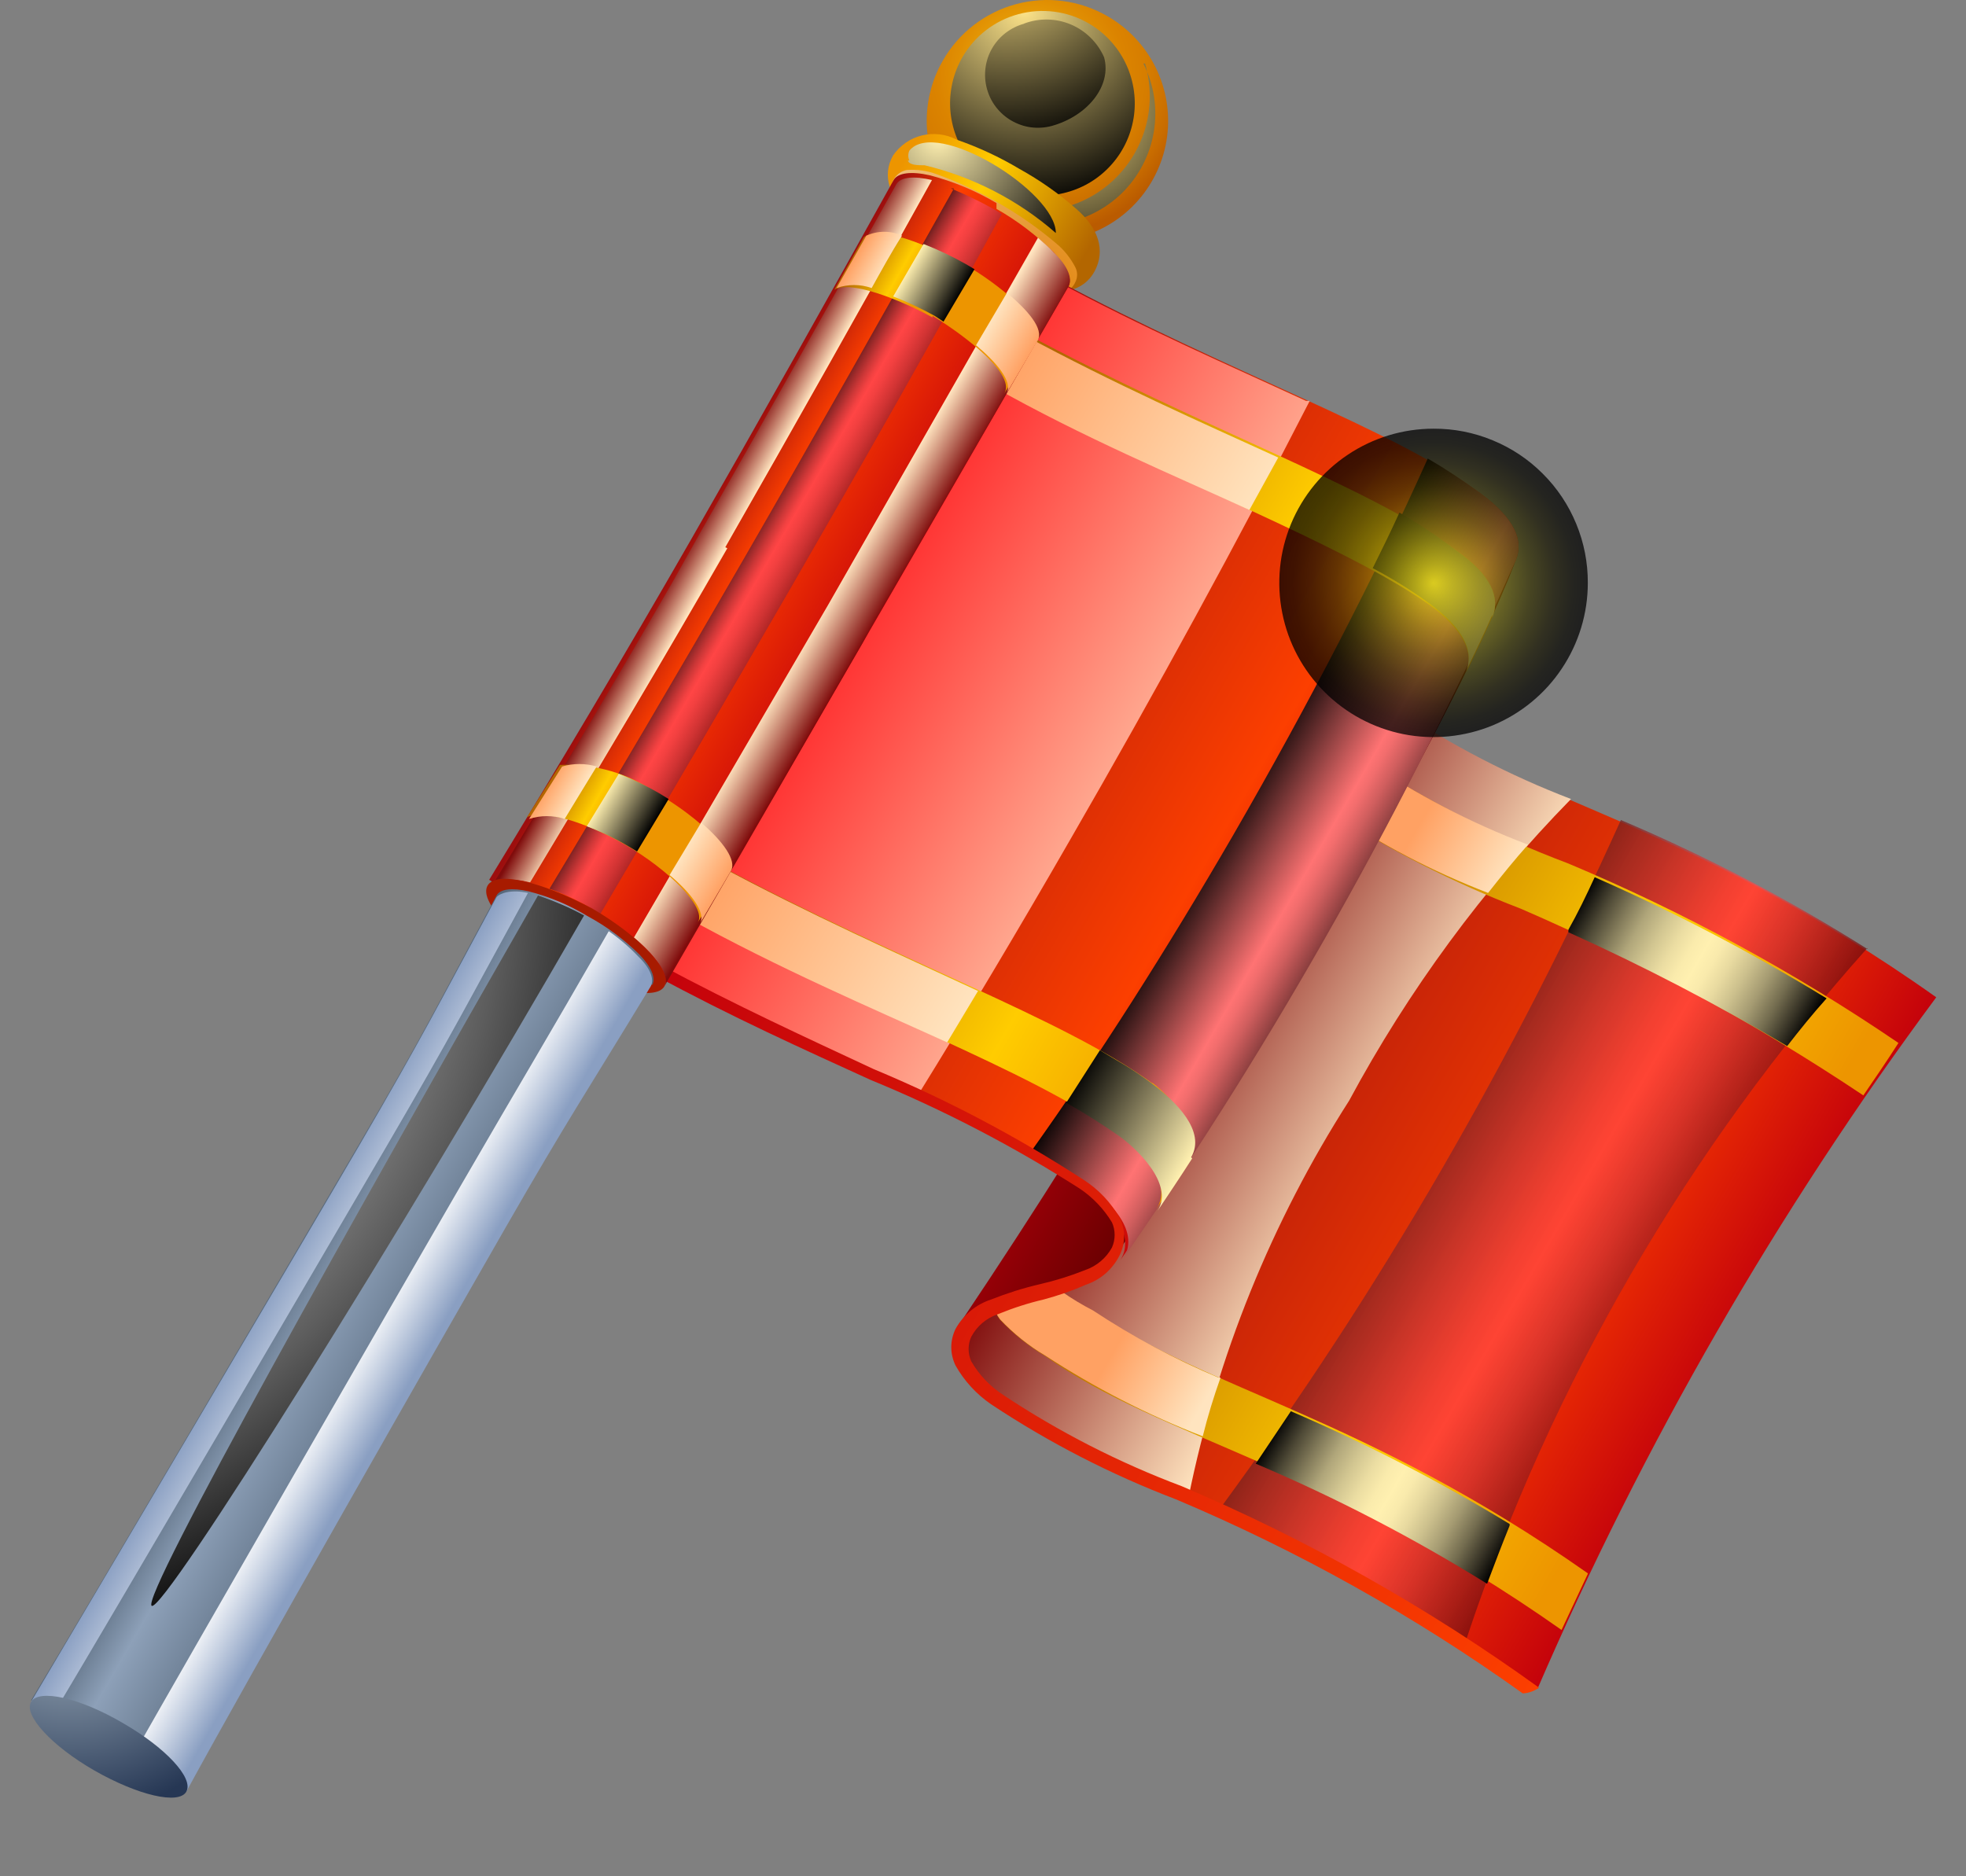 <svg xmlns="http://www.w3.org/2000/svg" width="22" height="21" viewBox="0 0 22 21" fill="none">
  <rect x="0" y="0" width="22" height="21" fill="#808080" stroke="none"/>
  <path fill-rule="evenodd" clip-rule="evenodd" d="M12.396 0.183C12.627 0.316 12.814 0.516 12.932 0.755C13.05 0.995 13.095 1.264 13.06 1.529C13.025 1.794 12.912 2.042 12.736 2.243C12.56 2.444 12.328 2.588 12.07 2.657C11.812 2.726 11.539 2.717 11.286 2.631C11.033 2.545 10.812 2.386 10.649 2.174C10.487 1.962 10.391 1.706 10.373 1.44C10.356 1.173 10.418 0.907 10.552 0.676C10.64 0.522 10.758 0.387 10.899 0.279C11.04 0.171 11.2 0.092 11.371 0.046C11.543 -0 11.722 -0.012 11.897 0.012C12.073 0.035 12.243 0.094 12.396 0.183Z" fill="url(#paint0_radial_15996_37921)"/>
  <path style="mix-blend-mode:screen" fill-rule="evenodd" clip-rule="evenodd" d="M12.178 0.259C12.356 0.361 12.499 0.513 12.59 0.696C12.681 0.879 12.716 1.085 12.69 1.288C12.664 1.49 12.579 1.681 12.444 1.835C12.31 1.989 12.133 2.1 11.935 2.153C11.738 2.207 11.529 2.201 11.335 2.135C11.142 2.07 10.972 1.949 10.847 1.787C10.722 1.625 10.648 1.43 10.634 1.226C10.62 1.022 10.668 0.818 10.769 0.641C10.906 0.404 11.131 0.23 11.395 0.159C11.659 0.087 11.941 0.123 12.178 0.259Z" fill="url(#paint1_radial_15996_37921)"/>
  <path style="mix-blend-mode:screen" fill-rule="evenodd" clip-rule="evenodd" d="M11.457 0.265C11.626 0.2 11.814 0.203 11.981 0.273C12.148 0.343 12.282 0.475 12.355 0.641C12.443 0.958 12.173 1.298 11.768 1.41C11.693 1.43 11.614 1.435 11.537 1.425C11.46 1.415 11.386 1.389 11.318 1.35C11.251 1.311 11.192 1.259 11.145 1.198C11.097 1.136 11.063 1.065 11.043 0.99C11.023 0.915 11.018 0.837 11.028 0.76C11.038 0.682 11.063 0.608 11.102 0.541C11.141 0.473 11.193 0.414 11.255 0.367C11.317 0.32 11.387 0.285 11.462 0.265H11.457Z" fill="url(#paint2_radial_15996_37921)"/>
  <path style="mix-blend-mode:screen" fill-rule="evenodd" clip-rule="evenodd" d="M12.795 0.711C12.914 0.948 12.955 1.216 12.911 1.478C12.867 1.739 12.741 1.979 12.552 2.164C12.361 2.349 12.118 2.468 11.855 2.505C11.593 2.541 11.326 2.493 11.092 2.367C10.936 2.276 10.8 2.155 10.693 2.009C10.898 2.204 11.162 2.327 11.444 2.357C11.726 2.387 12.01 2.323 12.252 2.175C12.493 2.027 12.68 1.803 12.781 1.538C12.883 1.274 12.894 0.983 12.813 0.711H12.795Z" fill="url(#paint3_radial_15996_37921)"/>
  <path d="M10.834 2.884C11.058 3.016 11.294 3.126 11.539 3.212C11.856 3.318 12.126 3.265 12.249 3.036C12.372 2.807 12.296 2.555 12.044 2.338C11.849 2.166 11.636 2.017 11.409 1.891C11.186 1.758 10.95 1.648 10.705 1.563C10.585 1.5 10.447 1.484 10.316 1.516C10.185 1.548 10.071 1.628 9.994 1.739C9.865 1.968 9.953 2.214 10.2 2.437C10.396 2.607 10.608 2.756 10.834 2.884Z" fill="url(#paint4_linear_15996_37921)"/>
  <path style="mix-blend-mode:multiply" fill-rule="evenodd" clip-rule="evenodd" d="M11.539 3.212C11.294 3.126 11.058 3.016 10.834 2.884C10.608 2.756 10.396 2.607 10.2 2.437C10.114 2.363 10.043 2.273 9.989 2.173C9.979 2.145 9.975 2.115 9.978 2.086C9.981 2.056 9.99 2.027 10.005 2.002C10.02 1.976 10.041 1.954 10.065 1.937C10.09 1.92 10.118 1.908 10.147 1.903C10.261 1.894 10.375 1.91 10.482 1.95C10.726 2.038 10.962 2.148 11.186 2.279C11.411 2.408 11.623 2.558 11.82 2.725C11.908 2.798 11.979 2.888 12.032 2.989C12.046 3.016 12.053 3.045 12.053 3.074C12.053 3.104 12.046 3.133 12.032 3.16C12.02 3.188 12.001 3.213 11.976 3.232C11.951 3.251 11.922 3.262 11.891 3.265C11.777 3.269 11.663 3.251 11.556 3.212H11.539Z" fill="url(#paint5_radial_15996_37921)"/>
  <path style="mix-blend-mode:screen" fill-rule="evenodd" clip-rule="evenodd" d="M10.176 1.797C10.168 1.78 10.164 1.761 10.164 1.742C10.164 1.722 10.168 1.703 10.176 1.686C10.476 1.316 11.815 2.144 11.815 2.608C11.394 2.24 10.89 1.98 10.347 1.85C10.27 1.85 10.176 1.85 10.159 1.797H10.176Z" fill="url(#paint6_radial_15996_37921)"/>
  <path fill-rule="evenodd" clip-rule="evenodd" d="M17.205 18.883C14.416 16.898 12.508 16.658 11.163 15.671C11.031 15.58 10.916 15.467 10.822 15.337C10.774 15.263 10.747 15.176 10.747 15.087C10.747 14.998 10.774 14.912 10.822 14.838C12.422 12.371 13.894 9.823 15.232 7.205C15.144 7.416 15.232 7.663 15.631 7.951C16.976 8.937 18.878 9.184 21.667 11.162C19.888 13.562 18.391 16.159 17.205 18.901V18.883Z" fill="url(#paint7_linear_15996_37921)"/>
  <path style="mix-blend-mode:screen" opacity="0.75" fill-rule="evenodd" clip-rule="evenodd" d="M20.897 10.622C20.018 10.067 19.095 9.584 18.138 9.178C17.537 10.512 16.869 11.815 16.136 13.082C15.376 14.396 14.545 15.668 13.646 16.893C14.606 17.298 15.531 17.781 16.412 18.337C17.364 15.482 18.891 12.853 20.897 10.61V10.622Z" fill="url(#paint8_linear_15996_37921)"/>
  <path style="mix-blend-mode:multiply" fill-rule="evenodd" clip-rule="evenodd" d="M13.3 16.758C13.62 15.18 14.229 13.675 15.097 12.319C15.762 11.083 16.598 9.946 17.58 8.943C16.895 8.68 16.241 8.341 15.631 7.933C15.232 7.645 15.144 7.399 15.232 7.187C13.894 9.806 12.422 12.353 10.822 14.82C10.774 14.894 10.747 14.981 10.747 15.07C10.747 15.158 10.774 15.245 10.822 15.319C10.916 15.449 11.031 15.562 11.163 15.654C11.834 16.093 12.55 16.457 13.3 16.74V16.758Z" fill="url(#paint9_linear_15996_37921)"/>
  <path fill-rule="evenodd" clip-rule="evenodd" d="M17.768 17.609C15.261 15.848 13.505 15.554 12.231 14.673C11.988 14.548 11.763 14.39 11.562 14.204C11.483 14.115 11.439 14 11.439 13.881C11.327 14.063 11.21 14.239 11.098 14.415C11.089 14.478 11.093 14.542 11.109 14.603C11.126 14.665 11.154 14.723 11.192 14.773C11.341 14.931 11.511 15.068 11.697 15.178C13.006 16.112 14.832 16.382 17.474 18.243L17.768 17.615V17.609ZM17.551 9.665C16.739 9.359 15.964 8.965 15.238 8.491C14.938 8.268 14.826 8.068 14.838 7.904L14.498 8.55C14.519 8.658 14.563 8.76 14.627 8.85C14.69 8.941 14.773 9.016 14.868 9.072C15.543 9.513 16.263 9.881 17.017 10.17C18.355 10.749 19.638 11.449 20.851 12.26C20.98 12.072 21.109 11.884 21.244 11.673C20.083 10.882 18.846 10.209 17.551 9.665Z" fill="url(#paint10_linear_15996_37921)"/>
  <path style="mix-blend-mode:multiply" fill-rule="evenodd" clip-rule="evenodd" d="M14.891 9.072C15.441 9.446 16.032 9.755 16.652 9.994C16.805 9.8 16.952 9.618 17.099 9.454C16.455 9.209 15.842 8.89 15.273 8.503C14.973 8.279 14.862 8.08 14.873 7.915L14.533 8.561C14.554 8.67 14.598 8.772 14.662 8.862C14.726 8.952 14.808 9.028 14.903 9.084L14.891 9.072ZM13.635 15.419C13.145 15.213 12.675 14.961 12.231 14.667C11.988 14.542 11.763 14.384 11.562 14.198C11.483 14.109 11.439 13.994 11.439 13.875C11.327 14.057 11.21 14.233 11.098 14.409C11.089 14.472 11.093 14.536 11.109 14.598C11.126 14.659 11.154 14.717 11.192 14.767C11.341 14.925 11.511 15.062 11.697 15.172C12.252 15.534 12.842 15.836 13.459 16.076C13.514 15.854 13.581 15.635 13.658 15.419H13.635Z" fill="url(#paint11_linear_15996_37921)"/>
  <path fill-rule="evenodd" clip-rule="evenodd" d="M12.466 14.063C13.553 12.63 16.171 8.344 16.964 6.266C16.864 6.53 16.447 6.635 16.101 6.729C15.754 6.823 15.338 6.929 15.232 7.187C13.896 9.797 12.408 12.326 10.775 14.761C10.94 14.585 11.363 14.538 11.633 14.462C11.903 14.386 12.331 14.28 12.466 14.063Z" fill="url(#paint12_linear_15996_37921)"/>
  <path fill-rule="evenodd" clip-rule="evenodd" d="M12.537 14.104C14.259 11.638 15.741 9.013 16.964 6.266C17.046 6.054 16.964 5.813 16.564 5.52C15.572 4.792 13.787 4.187 11.803 3.124L7.335 10.863C9.319 11.925 11.104 12.53 12.102 13.258C12.337 13.428 12.736 13.787 12.537 14.104Z" fill="url(#paint13_linear_15996_37921)"/>
  <path style="mix-blend-mode:screen" fill-rule="evenodd" clip-rule="evenodd" d="M16.564 5.52C16.376 5.38 16.18 5.25 15.977 5.132C15.39 6.442 14.65 7.874 13.799 9.348C13.053 10.634 12.29 11.832 11.55 12.871C11.753 12.98 11.949 13.102 12.137 13.235C12.372 13.405 12.772 13.763 12.572 14.08C14.281 11.621 15.751 9.004 16.964 6.265C17.046 6.054 16.964 5.813 16.564 5.52Z" fill="url(#paint14_linear_15996_37921)"/>
  <path style="mix-blend-mode:screen" fill-rule="evenodd" clip-rule="evenodd" d="M17.551 10.434C18.39 10.813 19.208 11.238 19.999 11.708C20.14 11.526 20.287 11.344 20.44 11.174C19.606 10.664 18.739 10.211 17.845 9.818C17.751 10.023 17.651 10.229 17.551 10.405V10.434ZM16.893 17.057C16.108 16.58 15.29 16.158 14.445 15.795L14.052 16.382C14.948 16.762 15.814 17.212 16.641 17.726C16.723 17.509 16.805 17.292 16.893 17.075V17.057Z" fill="url(#paint15_linear_15996_37921)"/>
  <path style="mix-blend-mode:multiply" fill-rule="evenodd" clip-rule="evenodd" d="M14.615 4.487C13.775 4.099 12.801 3.676 11.779 3.124L7.335 10.857C8.392 11.444 9.396 11.867 10.27 12.26C10.834 11.348 11.4 10.399 11.967 9.413C12.954 7.704 13.858 6.042 14.656 4.487H14.615Z" fill="url(#paint16_linear_15996_37921)"/>
  <path d="M7.376 10.792C8.227 11.25 9.049 11.626 9.777 11.966C10.596 12.307 11.382 12.722 12.126 13.205C12.294 13.313 12.433 13.46 12.531 13.634C12.562 13.698 12.579 13.768 12.579 13.839C12.579 13.911 12.562 13.981 12.531 14.045C12.493 14.123 12.439 14.193 12.374 14.251C12.308 14.308 12.232 14.352 12.149 14.38C11.997 14.447 11.84 14.501 11.68 14.544C11.505 14.585 11.335 14.64 11.169 14.708C11.04 14.751 10.933 14.841 10.869 14.961C10.849 15.004 10.839 15.051 10.839 15.099C10.839 15.146 10.849 15.194 10.869 15.237C10.957 15.389 11.08 15.518 11.227 15.613C11.852 16.028 12.522 16.37 13.224 16.634C14.636 17.235 15.977 17.991 17.222 18.889C17.169 18.927 17.106 18.95 17.04 18.953C15.831 18.088 14.529 17.359 13.159 16.781C12.433 16.504 11.74 16.148 11.092 15.718C10.928 15.606 10.791 15.457 10.693 15.284C10.662 15.22 10.645 15.15 10.645 15.078C10.645 15.007 10.662 14.937 10.693 14.873C10.78 14.717 10.922 14.599 11.092 14.544C11.268 14.474 11.449 14.417 11.633 14.374C11.807 14.334 11.977 14.281 12.143 14.215C12.271 14.171 12.378 14.081 12.443 13.963C12.463 13.918 12.473 13.87 12.473 13.822C12.473 13.773 12.463 13.725 12.443 13.681C12.352 13.531 12.23 13.403 12.085 13.305C11.34 12.829 10.554 12.42 9.736 12.084C9.002 11.749 8.18 11.379 7.317 10.91L7.399 10.775L7.376 10.792Z" fill="url(#paint17_linear_15996_37921)"/>
  <path fill-rule="evenodd" clip-rule="evenodd" d="M12.895 12.125C11.897 11.397 10.047 10.757 8.022 9.671L7.675 10.258C9.689 11.338 11.509 11.961 12.507 12.689C12.754 12.871 13.136 13.223 12.942 13.528C13.059 13.352 13.194 13.153 13.329 12.941C13.464 12.73 13.153 12.313 12.895 12.119V12.125ZM16.7 6.911C16.788 6.694 16.7 6.442 16.294 6.16C15.296 5.432 13.47 4.804 11.456 3.723L11.11 4.31C13.142 5.402 15.003 6.072 15.995 6.77C16.365 7.041 16.5 7.299 16.406 7.528C16.512 7.311 16.611 7.099 16.7 6.9V6.911Z" fill="url(#paint18_linear_15996_37921)"/>
  <path style="mix-blend-mode:screen" fill-rule="evenodd" clip-rule="evenodd" d="M16.699 6.911C16.788 6.694 16.699 6.442 16.294 6.16C16.092 6.006 15.88 5.864 15.66 5.737C15.566 5.943 15.466 6.148 15.361 6.359C15.581 6.475 15.793 6.607 15.995 6.753C16.365 7.023 16.5 7.281 16.406 7.51C16.512 7.293 16.611 7.082 16.699 6.882V6.911ZM13.329 12.953C13.5 12.659 13.153 12.325 12.895 12.131C12.636 11.937 12.519 11.884 12.308 11.755L11.932 12.342C12.149 12.466 12.343 12.589 12.519 12.712C12.695 12.835 13.147 13.246 12.954 13.552C13.071 13.376 13.206 13.176 13.341 12.965L13.329 12.953Z" fill="url(#paint19_linear_15996_37921)"/>
  <path style="mix-blend-mode:multiply" fill-rule="evenodd" clip-rule="evenodd" d="M11.092 4.316C12.132 4.903 13.124 5.314 13.981 5.708L14.304 5.121C13.453 4.733 12.472 4.299 11.439 3.741L11.092 4.328V4.316ZM10.946 11.092C10.077 10.687 9.067 10.24 8.01 9.671L7.664 10.258C8.726 10.845 9.736 11.274 10.599 11.667L10.951 11.08L10.946 11.092Z" fill="url(#paint20_linear_15996_37921)"/>
  <path fill-rule="evenodd" clip-rule="evenodd" d="M11.151 2.338C11.385 2.471 11.6 2.635 11.791 2.825C11.938 2.983 12.002 3.124 11.956 3.207L9.648 7.205L7.435 11.021L6.454 10.434L5.474 9.847C6.243 8.585 7 7.317 7.734 6.037C8.468 4.757 9.284 3.306 10 2.015C10.047 1.933 10.2 1.915 10.405 1.962C10.667 2.03 10.918 2.135 11.151 2.273V2.338Z" fill="url(#paint21_linear_15996_37921)"/>
  <path style="mix-blend-mode:multiply" fill-rule="evenodd" clip-rule="evenodd" d="M8.116 6.125C8.861 4.821 9.695 3.342 10.429 2.015C10.229 1.968 10.077 1.98 10.03 2.062C9.337 3.301 8.55 4.71 7.846 5.943L7.517 6.53C6.859 7.669 6.184 8.796 5.503 9.918C5.556 9.835 5.714 9.824 5.932 9.876C6.677 8.638 7.417 7.393 8.139 6.136L8.116 6.125Z" fill="url(#paint22_linear_15996_37921)"/>
  <path style="mix-blend-mode:screen" fill-rule="evenodd" clip-rule="evenodd" d="M10.675 2.109C9.93 3.436 9.09 4.927 8.327 6.248C7.564 7.569 6.888 8.72 6.149 9.947C6.314 10.006 6.473 10.081 6.624 10.17L6.718 10.229C7.438 9.007 8.153 7.784 8.861 6.559C9.63 5.226 10.482 3.729 11.21 2.396L11.116 2.338C10.962 2.252 10.803 2.176 10.64 2.109H10.675Z" fill="url(#paint23_linear_15996_37921)"/>
  <path style="mix-blend-mode:multiply" fill-rule="evenodd" clip-rule="evenodd" d="M11.615 2.661L9.267 6.77C8.527 8.039 7.803 9.279 7.094 10.493C7.358 10.716 7.499 10.927 7.435 11.039L9.648 7.205L9.73 7.058L11.956 3.207C12.003 3.124 11.956 2.983 11.791 2.825C11.744 2.772 11.68 2.719 11.615 2.661Z" fill="url(#paint24_linear_15996_37921)"/>
  <path fill-rule="evenodd" clip-rule="evenodd" d="M6.63 10.17C7.171 10.487 7.529 10.874 7.435 11.039C7.341 11.203 6.818 11.092 6.261 10.775C5.703 10.458 5.362 10.076 5.456 9.912C5.55 9.747 6.043 9.859 6.63 10.17Z" fill="#A71B00"/>
  <path fill-rule="evenodd" clip-rule="evenodd" d="M7.282 11.021C6.53 12.26 6.372 12.495 5.644 13.746C4.916 14.996 2.779 18.76 2.086 20.034L1.217 19.529L0.348 19.03C1.094 17.791 3.284 14.057 4.018 12.806C4.751 11.556 4.869 11.297 5.556 10.023C5.597 9.947 5.732 9.935 5.914 9.976C6.145 10.035 6.367 10.128 6.572 10.252C6.787 10.368 6.985 10.514 7.159 10.687C7.288 10.822 7.341 10.945 7.3 11.021H7.282Z" fill="url(#paint25_linear_15996_37921)"/>
  <path style="mix-blend-mode:multiply" fill-rule="evenodd" clip-rule="evenodd" d="M7.141 10.704C7.041 10.599 6.931 10.505 6.812 10.422C6.067 11.72 5.89 12.002 5.139 13.299C4.387 14.597 2.203 18.39 1.463 19.693L2.086 20.051C2.779 18.777 4.922 15.02 5.644 13.763C6.366 12.507 6.53 12.278 7.282 11.039C7.323 10.963 7.282 10.839 7.141 10.704Z" fill="url(#paint26_linear_15996_37921)"/>
  <path style="mix-blend-mode:multiply" fill-rule="evenodd" clip-rule="evenodd" d="M0.595 19.188C1.364 17.902 3.571 14.121 4.329 12.824C5.086 11.526 5.204 11.28 5.908 9.994C5.726 9.953 5.597 9.994 5.556 10.041C4.869 11.315 4.746 11.573 4.018 12.824C3.289 14.074 1.082 17.808 0.348 19.047L0.595 19.188Z" fill="url(#paint27_linear_15996_37921)"/>
  <path fill-rule="evenodd" clip-rule="evenodd" d="M1.37 19.282C1.851 19.558 2.168 19.899 2.086 20.051C2.004 20.204 1.54 20.092 1.058 19.817C0.577 19.541 0.26 19.194 0.348 19.047C0.436 18.901 0.888 19 1.37 19.282Z" fill="url(#paint28_radial_15996_37921)"/>
  <path style="mix-blend-mode:screen" fill-rule="evenodd" clip-rule="evenodd" d="M6.536 10.246C6.371 10.156 6.198 10.082 6.02 10.023C4 13.546 1.563 17.897 1.698 17.973C1.833 18.049 4.493 13.798 6.536 10.246Z" fill="url(#paint29_radial_15996_37921)"/>
  <path fill-rule="evenodd" clip-rule="evenodd" d="M8.157 9.747C8.263 9.565 7.834 9.16 7.353 8.878C7.035 8.656 6.653 8.545 6.266 8.561L5.896 9.148C6.067 9.054 6.548 9.195 7.006 9.46C7.464 9.724 7.91 10.152 7.81 10.323L8.157 9.735V9.747ZM10.435 3.535C10.664 3.67 11.38 4.164 11.239 4.404L11.586 3.817C11.732 3.571 10.999 3.066 10.781 2.954C10.564 2.843 9.877 2.49 9.666 2.655L9.337 3.242C9.56 3.119 10.229 3.436 10.435 3.553V3.535Z" fill="url(#paint30_linear_15996_37921)"/>
  <path style="mix-blend-mode:screen" fill-rule="evenodd" clip-rule="evenodd" d="M9.995 3.318C10.154 3.38 10.309 3.452 10.459 3.535L10.558 3.6L10.905 3.013L10.805 2.954C10.654 2.869 10.497 2.794 10.335 2.731L9.995 3.318ZM7.482 8.943L7.376 8.878C7.231 8.794 7.08 8.721 6.924 8.661L6.566 9.248C6.727 9.308 6.882 9.383 7.03 9.471L7.129 9.53L7.482 8.943Z" fill="url(#paint31_linear_15996_37921)"/>
  <path style="mix-blend-mode:multiply" fill-rule="evenodd" clip-rule="evenodd" d="M9.361 3.224C9.488 3.179 9.627 3.179 9.754 3.224C9.865 3.025 9.977 2.819 10.094 2.637C10.032 2.609 9.964 2.594 9.895 2.594C9.826 2.594 9.758 2.609 9.695 2.637L9.361 3.224ZM6.677 8.579C6.551 8.542 6.416 8.542 6.29 8.579L5.92 9.166C6.05 9.124 6.189 9.124 6.319 9.166C6.442 8.966 6.56 8.767 6.677 8.579Z" fill="url(#paint32_linear_15996_37921)"/>
  <path style="mix-blend-mode:multiply" fill-rule="evenodd" clip-rule="evenodd" d="M7.846 9.207L7.493 9.794C7.752 10.011 7.898 10.223 7.834 10.334L8.18 9.747C8.245 9.63 8.092 9.418 7.846 9.207ZM10.922 3.864C11.145 4.052 11.339 4.269 11.263 4.404L11.609 3.817C11.691 3.682 11.492 3.465 11.268 3.277L10.922 3.864Z" fill="url(#paint33_linear_15996_37921)"/>
  <path style="mix-blend-mode:screen" opacity="0.75" fill-rule="evenodd" clip-rule="evenodd" d="M17.768 6.524C17.768 6.865 17.667 7.199 17.477 7.483C17.288 7.767 17.018 7.988 16.703 8.119C16.387 8.249 16.04 8.283 15.705 8.217C15.37 8.15 15.063 7.986 14.821 7.744C14.58 7.503 14.415 7.196 14.349 6.861C14.282 6.526 14.316 6.179 14.447 5.863C14.578 5.548 14.799 5.278 15.083 5.089C15.367 4.899 15.7 4.798 16.042 4.798C16.269 4.797 16.494 4.841 16.703 4.928C16.913 5.014 17.104 5.141 17.264 5.302C17.425 5.462 17.552 5.653 17.638 5.862C17.725 6.072 17.769 6.297 17.768 6.524Z" fill="url(#paint34_radial_15996_37921)"/>
  <defs>
    <radialGradient id="paint0_radial_15996_37921" cx="0" cy="0" r="1" gradientUnits="userSpaceOnUse" gradientTransform="translate(11.532 0.816) rotate(30) scale(1.844)">
      <stop stop-color="#FCCD10"/>
      <stop offset="0.22" stop-color="#EDAB09"/>
      <stop offset="0.45" stop-color="#E08E02"/>
      <stop offset="0.58" stop-color="#DB8300"/>
      <stop offset="0.71" stop-color="#D67D00"/>
      <stop offset="0.88" stop-color="#C86C00"/>
      <stop offset="1" stop-color="#BA5B00"/>
    </radialGradient>
    <radialGradient id="paint1_radial_15996_37921" cx="0" cy="0" r="1" gradientUnits="userSpaceOnUse" gradientTransform="translate(11.456 0.101) rotate(30) scale(2.243)">
      <stop stop-color="#FFE58A"/>
      <stop offset="1"/>
    </radialGradient>
    <radialGradient id="paint2_radial_15996_37921" cx="0" cy="0" r="1" gradientUnits="userSpaceOnUse" gradientTransform="translate(11.277 -0.538) rotate(30) scale(2.213)">
      <stop stop-color="#FFE58A"/>
      <stop offset="1"/>
    </radialGradient>
    <radialGradient id="paint3_radial_15996_37921" cx="0" cy="0" r="1" gradientUnits="userSpaceOnUse" gradientTransform="translate(11.902 1.186) rotate(30) scale(2.125)">
      <stop stop-color="#FFE58A"/>
      <stop offset="1"/>
    </radialGradient>
    <linearGradient id="paint4_linear_15996_37921" x1="9.994" y1="1.739" x2="12.249" y2="3.036" gradientUnits="userSpaceOnUse">
      <stop offset="0.05" stop-color="#ED9500"/>
      <stop offset="0.4" stop-color="#FFCC00"/>
      <stop offset="0.93" stop-color="#B36600"/>
    </linearGradient>
    <radialGradient id="paint5_radial_15996_37921" cx="0" cy="0" r="1" gradientUnits="userSpaceOnUse" gradientTransform="translate(11.785 3.218) scale(5.026)">
      <stop stop-color="#E38812"/>
      <stop offset="0.11" stop-color="#E6962D"/>
      <stop offset="0.73" stop-color="#F8E1C3"/>
      <stop offset="1" stop-color="white"/>
    </radialGradient>
    <radialGradient id="paint6_radial_15996_37921" cx="0" cy="0" r="1" gradientUnits="userSpaceOnUse" gradientTransform="translate(10.499 1.551) scale(1.791)">
      <stop stop-color="#FFF0B0"/>
      <stop offset="1"/>
    </radialGradient>
    <linearGradient id="paint7_linear_15996_37921" x1="12.877" y1="11.262" x2="19.424" y2="15.037" gradientUnits="userSpaceOnUse">
      <stop stop-color="#9C0E0E"/>
      <stop offset="0.69" stop-color="#FC3F00"/>
      <stop offset="1" stop-color="#C4020B"/>
    </linearGradient>
    <linearGradient id="paint8_linear_15996_37921" x1="14.991" y1="12.436" x2="18.737" y2="14.603" gradientUnits="userSpaceOnUse">
      <stop/>
      <stop offset="0.13" stop-color="#3E1111"/>
      <stop offset="0.31" stop-color="#902727"/>
      <stop offset="0.47" stop-color="#CC3737"/>
      <stop offset="0.58" stop-color="#F14141"/>
      <stop offset="0.64" stop-color="#FF4545"/>
      <stop offset="0.68" stop-color="#F24040"/>
      <stop offset="0.77" stop-color="#D03333"/>
      <stop offset="0.89" stop-color="#991D1D"/>
      <stop offset="1" stop-color="#630808"/>
    </linearGradient>
    <linearGradient id="paint9_linear_15996_37921" x1="12.877" y1="11.262" x2="15.572" y2="12.818" gradientUnits="userSpaceOnUse">
      <stop stop-color="#800C0C"/>
      <stop offset="1" stop-color="#FFE4BF"/>
    </linearGradient>
    <linearGradient id="paint10_linear_15996_37921" x1="12.883" y1="11.321" x2="19.336" y2="15.043" gradientUnits="userSpaceOnUse">
      <stop offset="0.07" stop-color="#B36600"/>
      <stop offset="0.6" stop-color="#FFCC00"/>
      <stop offset="0.95" stop-color="#ED9500"/>
    </linearGradient>
    <linearGradient id="paint11_linear_15996_37921" x1="12.889" y1="11.321" x2="15.226" y2="12.677" gradientUnits="userSpaceOnUse">
      <stop offset="0.57" stop-color="#FFA163"/>
      <stop offset="1" stop-color="#FFE4BF"/>
    </linearGradient>
    <linearGradient id="paint12_linear_15996_37921" x1="13.388" y1="10.235" x2="14.545" y2="10.904" gradientUnits="userSpaceOnUse">
      <stop stop-color="#960007"/>
      <stop offset="1" stop-color="#610000"/>
    </linearGradient>
    <linearGradient id="paint13_linear_15996_37921" x1="9.601" y1="6.935" x2="15.056" y2="10.088" gradientUnits="userSpaceOnUse">
      <stop stop-color="#9C0E0E"/>
      <stop offset="0.75" stop-color="#FC3F00"/>
      <stop offset="1" stop-color="#C4020B"/>
    </linearGradient>
    <linearGradient id="paint14_linear_15996_37921" x1="13.582" y1="9.236" x2="15.056" y2="10.088" gradientUnits="userSpaceOnUse">
      <stop/>
      <stop offset="0.68" stop-color="#FF7373"/>
      <stop offset="0.74" stop-color="#F26D6D"/>
      <stop offset="0.84" stop-color="#D05E5E"/>
      <stop offset="0.97" stop-color="#994545"/>
      <stop offset="1" stop-color="#8C3F3F"/>
    </linearGradient>
    <linearGradient id="paint15_linear_15996_37921" x1="15.977" y1="13.006" x2="18.52" y2="14.474" gradientUnits="userSpaceOnUse">
      <stop/>
      <stop offset="0.02" stop-color="#0F0E0B"/>
      <stop offset="0.1" stop-color="#4E4936"/>
      <stop offset="0.18" stop-color="#847C5B"/>
      <stop offset="0.25" stop-color="#B0A67A"/>
      <stop offset="0.33" stop-color="#D2C691"/>
      <stop offset="0.4" stop-color="#EBDDA2"/>
      <stop offset="0.46" stop-color="#FAEBAC"/>
      <stop offset="0.51" stop-color="#FFF0B0"/>
      <stop offset="0.56" stop-color="#F9EAAC"/>
      <stop offset="0.62" stop-color="#E8DAA0"/>
      <stop offset="0.69" stop-color="#CCC08D"/>
      <stop offset="0.77" stop-color="#A59B72"/>
      <stop offset="0.85" stop-color="#736C4F"/>
      <stop offset="0.93" stop-color="#373326"/>
      <stop offset="1"/>
    </linearGradient>
    <linearGradient id="paint16_linear_15996_37921" x1="9.625" y1="6.888" x2="13.975" y2="9.401" gradientUnits="userSpaceOnUse">
      <stop stop-color="#FF3030"/>
      <stop offset="1" stop-color="#FFE4BF"/>
    </linearGradient>
    <linearGradient id="paint17_linear_15996_37921" x1="6.848" y1="11.702" x2="17.727" y2="17.979" gradientUnits="userSpaceOnUse">
      <stop stop-color="#C4020B"/>
      <stop offset="1" stop-color="#FC3F00"/>
    </linearGradient>
    <linearGradient id="paint18_linear_15996_37921" x1="9.601" y1="6.935" x2="15.003" y2="10.053" gradientUnits="userSpaceOnUse">
      <stop offset="0.07" stop-color="#B36600"/>
      <stop offset="0.6" stop-color="#FFCC00"/>
      <stop offset="0.95" stop-color="#ED9500"/>
    </linearGradient>
    <linearGradient id="paint19_linear_15996_37921" x1="13.64" y1="9.266" x2="15.003" y2="10.053" gradientUnits="userSpaceOnUse">
      <stop/>
      <stop offset="1" stop-color="#FFF0B0"/>
    </linearGradient>
    <linearGradient id="paint20_linear_15996_37921" x1="9.625" y1="6.888" x2="12.449" y2="8.52" gradientUnits="userSpaceOnUse">
      <stop stop-color="#FFA163"/>
      <stop offset="1" stop-color="#FFE4BF"/>
    </linearGradient>
    <linearGradient id="paint21_linear_15996_37921" x1="7.822" y1="5.843" x2="9.783" y2="6.97" gradientUnits="userSpaceOnUse">
      <stop stop-color="#9C0E0E"/>
      <stop offset="0.3" stop-color="#FC3F00"/>
      <stop offset="1" stop-color="#C4020B"/>
    </linearGradient>
    <linearGradient id="paint22_linear_15996_37921" x1="7.799" y1="5.884" x2="8.145" y2="6.078" gradientUnits="userSpaceOnUse">
      <stop stop-color="#800C0C"/>
      <stop offset="1" stop-color="#FFE4BF"/>
    </linearGradient>
    <linearGradient id="paint23_linear_15996_37921" x1="8.256" y1="5.913" x2="9.237" y2="6.483" gradientUnits="userSpaceOnUse">
      <stop/>
      <stop offset="0.09" stop-color="#3E1111"/>
      <stop offset="0.21" stop-color="#902727"/>
      <stop offset="0.31" stop-color="#CC3737"/>
      <stop offset="0.38" stop-color="#F14141"/>
      <stop offset="0.42" stop-color="#FF4545"/>
      <stop offset="0.5" stop-color="#F24040"/>
      <stop offset="0.64" stop-color="#D03333"/>
      <stop offset="0.83" stop-color="#991D1D"/>
      <stop offset="1" stop-color="#630808"/>
    </linearGradient>
    <linearGradient id="paint24_linear_15996_37921" x1="9.278" y1="6.706" x2="9.771" y2="6.994" gradientUnits="userSpaceOnUse">
      <stop stop-color="#FFE4BF"/>
      <stop offset="1" stop-color="#800C0C"/>
    </linearGradient>
    <linearGradient id="paint25_linear_15996_37921" x1="3.025" y1="14.409" x2="4.763" y2="15.413" gradientUnits="userSpaceOnUse">
      <stop stop-color="#546578"/>
      <stop offset="0.32" stop-color="#8DA0B8"/>
      <stop offset="1" stop-color="#546578"/>
    </linearGradient>
    <linearGradient id="paint26_linear_15996_37921" x1="4.017" y1="14.99" x2="4.652" y2="15.354" gradientUnits="userSpaceOnUse">
      <stop stop-color="white"/>
      <stop offset="0.52" stop-color="#C3CEE0"/>
      <stop offset="1" stop-color="#8A9FC2"/>
    </linearGradient>
    <linearGradient id="paint27_linear_15996_37921" x1="3.002" y1="14.45" x2="3.965" y2="15.008" gradientUnits="userSpaceOnUse">
      <stop stop-color="#8A9FC2"/>
      <stop offset="0.48" stop-color="#C3CEE0"/>
      <stop offset="1" stop-color="white"/>
    </linearGradient>
    <radialGradient id="paint28_radial_15996_37921" cx="0" cy="0" r="1" gradientUnits="userSpaceOnUse" gradientTransform="translate(0.782 17.944) scale(2.378)">
      <stop stop-color="#ADBDC9"/>
      <stop offset="1" stop-color="#263754"/>
    </radialGradient>
    <radialGradient id="paint29_radial_15996_37921" cx="0" cy="0" r="1" gradientUnits="userSpaceOnUse" gradientTransform="translate(-1.554 9.812) scale(9.177 9.177)">
      <stop stop-color="white"/>
      <stop offset="0.11" stop-color="#FAFAFA"/>
      <stop offset="0.23" stop-color="#EDEDED"/>
      <stop offset="0.36" stop-color="#D6D6D6"/>
      <stop offset="0.5" stop-color="#B7B7B7"/>
      <stop offset="0.64" stop-color="#8E8E8E"/>
      <stop offset="0.78" stop-color="#5C5C5C"/>
      <stop offset="0.92" stop-color="#232323"/>
      <stop offset="1"/>
    </radialGradient>
    <linearGradient id="paint30_linear_15996_37921" x1="7.863" y1="5.802" x2="8.638" y2="6.248" gradientUnits="userSpaceOnUse">
      <stop offset="0.07" stop-color="#B36600"/>
      <stop offset="0.6" stop-color="#FFCC00"/>
      <stop offset="0.95" stop-color="#ED9500"/>
    </linearGradient>
    <linearGradient id="paint31_linear_15996_37921" x1="8.456" y1="5.966" x2="9.014" y2="6.289" gradientUnits="userSpaceOnUse">
      <stop stop-color="#FFF0B0"/>
      <stop offset="1"/>
    </linearGradient>
    <linearGradient id="paint32_linear_15996_37921" x1="7.857" y1="5.813" x2="8.169" y2="5.995" gradientUnits="userSpaceOnUse">
      <stop stop-color="#FFA163"/>
      <stop offset="1" stop-color="#FFE4BF"/>
    </linearGradient>
    <linearGradient id="paint33_linear_15996_37921" x1="9.307" y1="6.665" x2="9.795" y2="6.947" gradientUnits="userSpaceOnUse">
      <stop stop-color="#FFE4BF"/>
      <stop offset="1" stop-color="#FFA163"/>
    </linearGradient>
    <radialGradient id="paint34_radial_15996_37921" cx="0" cy="0" r="1" gradientUnits="userSpaceOnUse" gradientTransform="translate(16.042 6.524) scale(1.726)">
      <stop stop-color="#FCEA10"/>
      <stop offset="0.12" stop-color="#CDBF0D"/>
      <stop offset="0.3" stop-color="#908509"/>
      <stop offset="0.47" stop-color="#5C5606"/>
      <stop offset="0.63" stop-color="#343103"/>
      <stop offset="0.78" stop-color="#181601"/>
      <stop offset="0.91" stop-color="#060600"/>
      <stop offset="1"/>
    </radialGradient>
  </defs>
</svg>